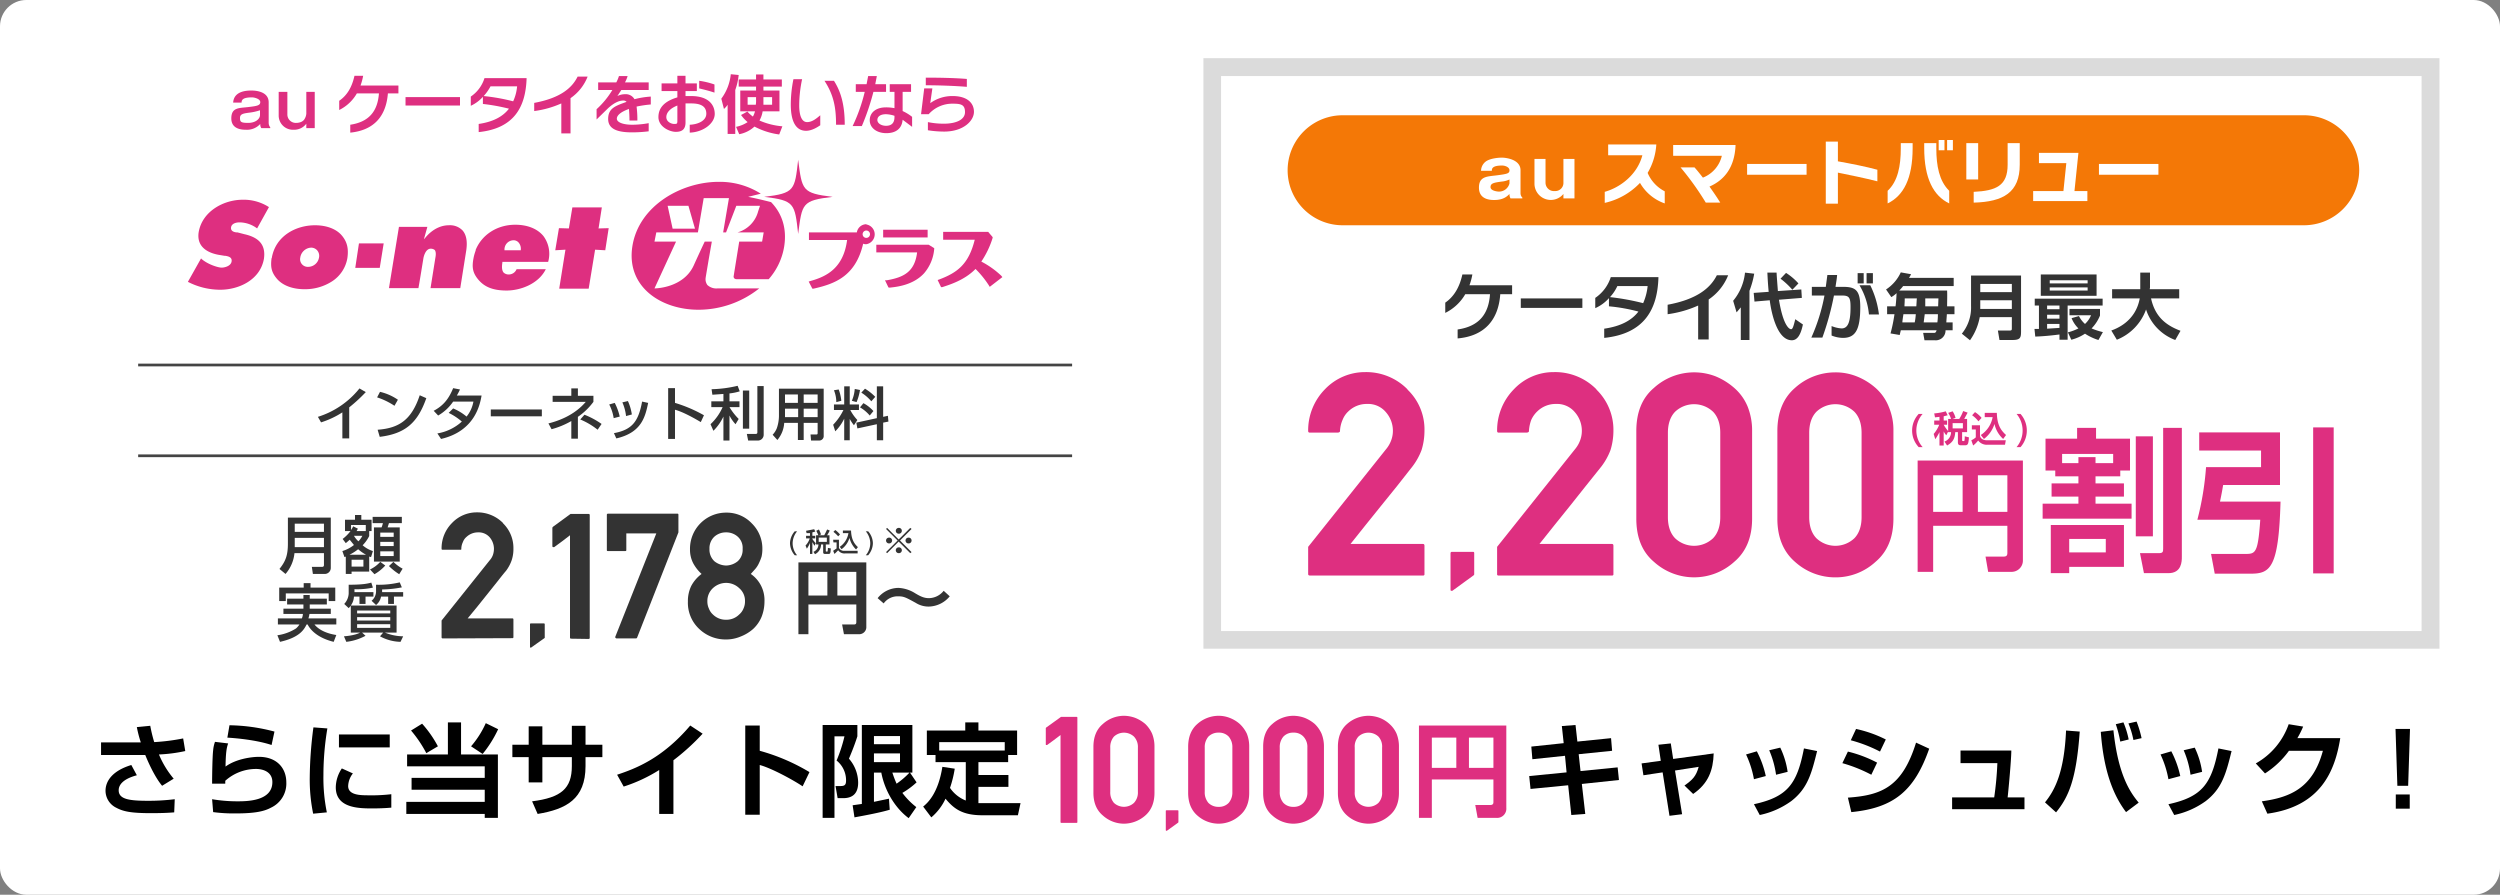 <svg id="レイヤー_1" data-name="レイヤー 1" xmlns="http://www.w3.org/2000/svg" width="950" height="340" viewBox="0 0 950 340"><rect x="0" y="0" width="950" height="340" fill="#808080" stroke="none"/><defs><style>.cls-1{fill:#fff;}.cls-2{fill:#dbdbdb;}.cls-3{fill:#de2f80;}.cls-4{fill:#333;}.cls-5{fill:none;stroke:#444;stroke-miterlimit:10;stroke-width:1.04px;}.cls-6{fill:#f47806;}</style></defs><rect class="cls-1" width="950" height="340" rx="10"/><path class="cls-2" d="M920.2,28.9V239.8H464V28.9H920.2m6.8-6.8H457.3V246.5H927V22.1Z"/><path class="cls-3" d="M88.6,39c.1-1.3.6-4.6,6.9-4.6,1.6,0,6.6.3,6.6,4.5v7.8a2.7,2.7,0,0,0,.6,1.7v.3H99.3a2.7,2.7,0,0,1-.4-1.6,6.8,6.8,0,0,1-5.5,2.2c-1.3,0-5.5-.1-5.5-4.3s2.9-3.9,6.3-4.3,4.7-.6,4.7-1.9S96.5,37,95.8,37c-3.6,0-4,1-4,2Zm10.2,2.9a19.8,19.8,0,0,1-4,.9c-2.3.3-3.6.5-3.6,2s.3,1.9,3.1,1.9,4.5-1.5,4.5-3Z"/><path class="cls-3" d="M109.2,34.9v8.5a3.2,3.2,0,0,0,3.4,3.3c.7,0,2.5-.2,3.2-1.6a4.5,4.5,0,0,0,.6-1.9V34.9h3.2V48.7h-3.2V47a5.7,5.7,0,0,1-4.8,2.3,5.4,5.4,0,0,1-5.7-5.5V34.9Z"/><path class="cls-3" d="M147.4,35.5c-.7,8.7-5.3,14-14.3,14.9v-3c7.3-1.1,10.4-5.3,10.9-11.9h-8.4a15.7,15.7,0,0,1-6.7,6.3V38.3c2.9-2,4.8-5,5.8-9.5H138a22.4,22.4,0,0,1-1,3.7h14.4v3Z"/><path class="cls-3" d="M154.1,40.1V36.9h20.7v3.2Z"/><path class="cls-3" d="M181.9,50.2V47.1c5.5-.8,9.2-2.8,11.5-5.8a74,74,0,0,0-9.9-1.8V36.8a14.1,14.1,0,0,1-4.6,3.4V36.7a13.2,13.2,0,0,0,5.2-7h16V30C199.7,40.5,195.5,48.8,181.9,50.2Zm4.5-17.4a17.8,17.8,0,0,1-2.6,3.7,73.2,73.2,0,0,1,11.2,2,17.1,17.1,0,0,0,1.5-5.7Z"/><path class="cls-3" d="M216.8,37.3V50.7h-3.5V39.3A36.8,36.8,0,0,1,203,42.2V39.1c9.7-1.8,14.3-5.5,16.5-10h3.8A17.8,17.8,0,0,1,216.8,37.3Z"/><path class="cls-3" d="M241.9,40.5a38.9,38.9,0,0,1,.3,5.3h-3c0-1.8-.1-3.2-.2-4.4-2.8,1-4.6,2.3-4.6,3.7s2.4,2.3,5.9,2.3a35,35,0,0,0,6.2-.6v3.1a52.3,52.3,0,0,1-6.2.4c-5,0-9.2-.9-9.2-5.1s3-5,7-6.5a1.7,1.7,0,0,0-1.2-.5c-1.8,0-3.7,1-5.8,2.9l-4.4,4.3V41.5a32.5,32.5,0,0,0,6-7.3h-5.4V31.3h6.9a13.3,13.3,0,0,0,1-2.4h3.3a13.3,13.3,0,0,1-1,2.4h9v2.9H236.1l-1.5,2.3a6.4,6.4,0,0,1,2.9-.7,3.8,3.8,0,0,1,3.6,1.9,32.1,32.1,0,0,1,6.2-1v3A43.7,43.7,0,0,0,241.9,40.5Z"/><path class="cls-3" d="M262.1,50.4v-3c2.9-.1,6.3-1.4,6.3-4.2s-2.1-3.9-5.7-3.9h-2.2v7.2c0,2.7-1.4,3.6-3.7,3.6s-6.6-1.9-6.6-5.6,2.5-6.1,7.2-7.5V34.6h-6V31.7h6V28.8h3.1v2.9h4.3v2.9h-4.3v1.9h2.1c6.6,0,9,3.3,9,6.8S267.4,50.2,262.1,50.4Zm-4.7-10.3c-2.6,1-4.2,2.6-4.2,4.4s1.9,2.6,3,2.6,1.2-.1,1.2-1.3Zm8.3-6.5V30.7a30.8,30.8,0,0,1,5.8,1.4v3.1C269.8,34.6,267.4,34,265.7,33.6Z"/><path class="cls-3" d="M276.5,39.8a7.6,7.6,0,0,1-1.4,1.6l-1-3.9a18.6,18.6,0,0,0,3.6-9.3l3,.3a24.5,24.5,0,0,1-1.3,5.7V50.9h-2.9Zm13.6-6.9v1.5h6.1v7.9h-6.4a10.2,10.2,0,0,1-1.2,3.5,27.4,27.4,0,0,0,8.7,2.2l-1.2,3.1a28.2,28.2,0,0,1-9.4-3,11.8,11.8,0,0,1-5.8,2.9l-1.2-2.8a12.5,12.5,0,0,0,4.4-1.8,14,14,0,0,1-2.5-2.7l2.4-1.3a14.4,14.4,0,0,0,2.1,1.9,8,8,0,0,0,.8-2h-5.6V34.4h6V32.9h-6.6V30.2h6.6V28.3h2.8v1.9h7v2.7Zm-2.8,4h-3.2v2.9h3.1a9.8,9.8,0,0,0,.1-2Zm2.8.9v2h3.3V36.9h-3.3Z"/><path class="cls-3" d="M306.3,49.7c-3.3,0-5.8-2.6-5.8-10a48.8,48.8,0,0,1,1-9.6h3.3a48.4,48.4,0,0,0-1.1,9.9c0,4,1,6.4,3,6.4s3.7-1.5,5-2.6v3.8C310.8,48.2,308.6,49.7,306.3,49.7Zm11.4-2.3c0-6.3-.8-11.2-4.4-16.7h3.6c2.5,3.9,4.1,8.8,4.1,16.7Z"/><path class="cls-3" d="M331.9,34.9a90.3,90.3,0,0,1-4.4,13H324a65.1,65.1,0,0,0,4.6-13h-3.4V32h4.1l.6-3.1h3.3l-.6,3.1h4.1v2.9ZM343,45.5c-.3,3.5-2.7,5.1-6.2,5.1s-6.3-1.9-6.3-4.9,2.5-4.9,6.1-4.9a16.9,16.9,0,0,1,3.3.3V34.9h-1.8V32h8.1v2.9H343v7.3a17.6,17.6,0,0,1,3.6,2.2v3.8ZM339.9,44a11.3,11.3,0,0,0-3.2-.6c-2.3,0-3.3,1-3.3,2.2s1.4,2.2,3.3,2.2,3.2-.9,3.2-3.3Z"/><path class="cls-3" d="M358.8,50a40.3,40.3,0,0,1-6.2-.5V46.4a29.6,29.6,0,0,0,6.1.6c4.6,0,8-1.5,8-4.4s-1.6-3.2-4.7-3.2a12,12,0,0,0-9.1,4H350l1.2-9.8h3.1l-.8,5.6a14.2,14.2,0,0,1,8.5-2.7c5.5,0,8.1,2.6,8.1,6S366.1,50,358.8,50Zm-7-17.6V29.5c4.4,0,10.9.1,15.6.5v3C362.8,32.6,355.9,32.4,351.8,32.4Z"/><path class="cls-3" d="M103.3,97.9c1.5-8.4,9.3-12.3,16.4-12.3,4.4,0,8.1,1.4,10.2,3.9s2.6,5.1,2.1,8.6a13.1,13.1,0,0,1-5.8,8.8,18.9,18.9,0,0,1-10.5,3c-4.5,0-8.3-1.4-10.5-4s-2.4-4.7-2-7.8c.1,0,.1-.1.1-.2m10.8,0a2.9,2.9,0,0,0,3,3.5,4.2,4.2,0,0,0,4.1-3.4,3.2,3.2,0,0,0-.7-2.9,3.1,3.1,0,0,0-2.3-1,4.4,4.4,0,0,0-4.1,3.8"/><polygon class="cls-3" points="136.4 92.5 135 101.8 144.3 101.8 145.8 92.5 136.4 92.5"/><path class="cls-3" d="M180.7,95.1c2.3-5.8,8.1-9.7,15.1-9.7,4.6,0,8.4,1.5,10.7,4.3a11.3,11.3,0,0,1,1.8,9.8H190.9v.3c-.2,1.3-.3,2.9.5,3.8a2.8,2.8,0,0,0,2,.7,3.2,3.2,0,0,0,2.9-2h11.1c-2.7,5.5-9.5,8.1-14.9,8.1s-8.5-1.5-10.7-4.1-2.5-4.7-1.9-8a16.8,16.8,0,0,1,.9-3.2m17.1,0v-.2a3.6,3.6,0,0,0-.8-2.7,2.5,2.5,0,0,0-2-.9,3.5,3.5,0,0,0-3.4,3.5v.3Z"/><polygon class="cls-3" points="227.8 86.8 227.4 86.8 227.5 86.5 228.7 78.8 217.5 78.8 216.2 86.6 216.2 86.8 215.9 86.8 212.4 86.7 211 95.1 214.5 94.9 214.9 94.9 214.8 95.3 212.5 109.7 223.7 109.7 226.1 95.1 226.1 94.9 226.4 94.9 230 95.1 231.3 86.7 227.8 86.8"/><path class="cls-3" d="M92.2,75.9c-7.1,0-15.3,4.3-16.7,12.3-1,6.4,4.8,8.1,7.4,8.6l2.4.4h.3c1.1.2,2.7.5,2.4,2.2s-2.6,2.3-3.8,2.3-5-1.1-7.5-3.2l-.3-.3-5,8.9a26.9,26.9,0,0,0,12.3,3c7,0,15.2-3.7,16.6-11.8.7-5-1.6-8-7.4-9.3l-2.7-.7h-.4c-.9-.1-2.2-.5-2-1.9s1.8-1.9,3.2-1.9a11.3,11.3,0,0,1,6.7,2.3l4.5-8.1a17.7,17.7,0,0,0-10-2.8"/><line class="cls-3" x1="76.4" y1="98.3" x2="71.4" y2="107.2"/><path class="cls-3" d="M161.2,90.9v-.4l1.2-4.3H151.6l-3.8,23.3H159c.3-1.5,1.9-11.4,1.9-11.4s.6-3.6,2.8-3.6a2.5,2.5,0,0,1,1.5.5c.6.8.4,2.2.2,3.2l-1.8,11.3h11.3L177.2,95c.3-2.2.4-5.3-1.4-7.4a6.6,6.6,0,0,0-5.2-2c-5.9,0-9.4,5.3-9.4,5.3"/><path class="cls-3" d="M316.4,74.8c-11.7,1.4-11.6,2.5-13.1,14.1C302,77.3,302,76.2,290.4,74.8c11.6-1.4,11.6-2.5,12.9-14.1,1.5,11.6,1.4,12.7,13.1,14.1"/><path class="cls-3" d="M298,93.6a24.7,24.7,0,0,1-5.9,12.5H280c-1.2,0-1.3-.9-1.2-1.2l.2-1.3,1.9-11.8h8.7l.6-3.5h-9.9a11.3,11.3,0,0,0,7.8-8l.7-2.1h-9l-3.9,10.1h-1.1l2.2-13h-9.6l-2.2,13H249.4l-.7,3.5h8.2l-8.2,17.8s10.9,0,14.9-8.7c2.3-5.1,4.2-9.1,4.2-9.1h2.7c-1.1,6.1-2.3,13.4-2.3,13.4s-.1.6-.1.9a3.8,3.8,0,0,0,.7,2.2,5,5,0,0,0,3.8,1.3h15.9a37.1,37.1,0,0,1-23.1,8.1c-14.2,0-27.5-8.7-25.1-24.1s18.6-24.5,32.8-24.5a29,29,0,0,1,16,4.5l-4.8,1.2c3.5.7,6.3,1.4,8.7,2,4,4.1,6.1,9.8,5,16.8m-33.9-6.7-2.5-8.7h-7.9l1.9,8.7Z"/><rect class="cls-3" x="335.6" y="87.3" width="16.9" height="2.93"/><path class="cls-3" d="M333,93v2.9h15.5c-.9,7.4-5.1,9.5-11.5,10.6h-.7l1.2,2.5.2.3h.4c2.9-.3,8.9-1,13-5.4a16.2,16.2,0,0,0,3.9-9.3v-.3L352.9,93Z"/><path class="cls-3" d="M380.5,104.8a33.4,33.4,0,0,0-7.6-5.4,34.1,34.1,0,0,0,4.3-9v-.3l-1.7-2H358.4v3h12c-2.3,9.3-6.6,12.5-13.5,15.1l-.6.2,1.3,2.7h.5c2.7-.9,8.4-2.6,12.6-6.9a36.8,36.8,0,0,1,5.1,6.3l.3.5,4.8-3.7Z"/><path class="cls-3" d="M329.2,85.2a3.7,3.7,0,0,0-3.6,3.1H307.4v2.9h14.5c-1.4,10.7-7.8,13.9-14,15.6l-.6.2,1.4,2.7h.4c8-1.8,16-4.6,18.9-17.1a2.5,2.5,0,0,0,1.2.2,3.8,3.8,0,0,0,0-7.5Zm0,5.2a1.4,1.4,0,0,1-1.4-1.4,1.4,1.4,0,0,1,2.8,0A1.4,1.4,0,0,1,329.2,90.4Z"/><path class="cls-4" d="M570.1,111.8c-.7,9.8-6,15.9-16.2,16.8v-3.4c8.2-1.2,11.8-5.9,12.3-13.4h-9.4a17.9,17.9,0,0,1-7.6,7.1V115c3.2-2.2,5.4-5.7,6.5-10.7h3.8a24.5,24.5,0,0,1-1.1,4.1h16.2v3.4Z"/><path class="cls-4" d="M577.9,117v-3.6h23.4V117Z"/><path class="cls-4" d="M609.6,128.4v-3.5c6.2-.9,10.4-3.1,13-6.5a66.1,66.1,0,0,0-11.2-2v-3.1a15.2,15.2,0,0,1-5.2,3.8v-3.9a15.1,15.1,0,0,0,5.9-7.9h18.1v.3C629.8,117.4,625,126.8,609.6,128.4Zm5-19.7a16.2,16.2,0,0,1-2.8,4.2,92.8,92.8,0,0,1,12.6,2.3,21.4,21.4,0,0,0,1.7-6.5Z"/><path class="cls-4" d="M649.3,113.8V129h-4V116.1a41.7,41.7,0,0,1-11.6,3.3v-3.6c10.9-2,16.2-6.2,18.7-11.2h4.3A20,20,0,0,1,649.3,113.8Z"/><path class="cls-4" d="M661.5,116.8l-1.6,1.9-1.3-4.4a19.9,19.9,0,0,0,4.5-10.7l3.5.4a33.3,33.3,0,0,1-1.8,6.5v18.7h-3.3Zm10.6-5.9c-.3-3-.4-5.4-.5-7.3h3.5c.1,2,.3,4.3.5,7l8.9-.6.2,3.2-8.7.7c1.7,10.3,4.1,11.2,4.6,11.2s.8-.5,1.6-3.8l2.9,2c-.8,3.9-2.1,6-4.2,6-6.2,0-8.1-12.7-8.4-15.2l-5.8.5-.3-3.3Zm6.6-7.2a22.5,22.5,0,0,1,4.7,4l-2.3,2.4a29.7,29.7,0,0,0-4.5-4.2Z"/><path class="cls-4" d="M700.3,128.4a12,12,0,0,1-4.3-.9v-3.6a11.8,11.8,0,0,0,3.8.9c2.5,0,3.4-2.6,3.4-8.1,0-3.6-.5-4.4-3.2-4.4h-3.1a106.8,106.8,0,0,1-4.4,16h-4.2a71,71,0,0,0,5-16h-4.8V109h5.3l.6-4.5h3.7c-.1,1.5-.4,3-.6,4.5h2.7c4.7,0,6.7,1,6.7,7.7C706.9,125.4,705,128.4,700.3,128.4Zm5.6-20.7v-3.9h2.3v3.9Zm4.3,11.8a26.4,26.4,0,0,0-3.6-11.1h4.1a34.5,34.5,0,0,1,3.3,11.1Zm-.9-11.8v-3.9h2.4v3.9Z"/><path class="cls-4" d="M720.3,116.4c.1-.7.3-2.4.4-5a10.3,10.3,0,0,1-2,1.5l-2-2.9a15.5,15.5,0,0,0,5.6-6.5l3.9.7a8.7,8.7,0,0,1-.8,1.4h17v3.1H723.2a14.9,14.9,0,0,1-1.5,1.7h18.2c.1,1.9,0,4,0,6h2.8v3h-2.9c0,.5-.1,1.4-.2,3.1H742v3h-2.7a3.7,3.7,0,0,1-4.1,3.8h-3.9l-.5-2.8h4.1c.5,0,.8-.2,1-1H722.3c-.2,1-.3,1.2-.4,1.8l-3.5-.6a60.5,60.5,0,0,0,1.5-7.3h-2.8v-3Zm7.3,6.1a22.3,22.3,0,0,0,.4-3.1h-4.7c-.2,1.3-.4,2.6-.4,3.1Zm-3.8-9.1c0,1.5-.1,2.1-.1,3h4.5c.1-1.2.1-1.9.2-3Zm12.4,9.1a22.4,22.4,0,0,0,.2-3.1h-5l-.4,3.1Zm-4.6-9.1v3h4.9c0-.5.1-2.4.1-3Z"/><path class="cls-4" d="M764.5,120.5H752.3a22.1,22.1,0,0,1-3.7,8.8l-3.1-2.5a15.7,15.7,0,0,0,3.5-10.5V104.7h19v21.2c0,2.5-.3,3.3-3.4,3.3h-4.8l-.6-3.6h4.5c.8,0,.8-.3.8-.9Zm-12-9.5h12v-3.1h-12Zm0,6.4h12v-3.3h-12Z"/><path class="cls-4" d="M773.1,125h1.7v-8.9h-1.6v-2.6H799v2.6H785.7v13h-3.1v-2c-3.1.4-6.1.7-9.2.8Zm2.4-20.7h21.2v8.1H775.5Zm2.4,11.8v1.4h4.7v-1.4Zm0,3.5v1.5h4.7v-1.5Zm4.7,3.5h-4.7v1.8l4.7-.3Zm-3.7-16.6v1.2h14.4v-1.2Zm0,2.7v1.2h14.4v-1.2ZM790,120.1a9.9,9.9,0,0,0,2.3,3,9.4,9.4,0,0,0,2.3-3.3h-8.2v-2.4H798v2.5a15.1,15.1,0,0,1-3.2,4.9,26.4,26.4,0,0,0,4.3,1.4l-1.7,3a20.5,20.5,0,0,1-5.1-2.4,17,17,0,0,1-5.2,2.3l-1.3-2.8a20.6,20.6,0,0,0,4-1.5,11.3,11.3,0,0,1-2.6-3.9Z"/><path class="cls-4" d="M802.3,125.6c1.9-.7,9.2-3.4,10.8-12.2H802.6v-3.5h10.7v-6.3H817v5.7c0,.1-.1.4-.1.6h11.2v3.5H817.4c1.6,7.2,5.9,10.3,11.2,12.3l-2,3.5a18.4,18.4,0,0,1-11.1-11.6,19.4,19.4,0,0,1-11.1,11.5Z"/><path class="cls-3" d="M497.8,218.7c-.5,0-.7-.2-.7-.6V207.8l29.6-37.1h0a11.3,11.3,0,0,0,2.1-3.8,10.4,10.4,0,0,0,.5-3.4,10.7,10.7,0,0,0-2.6-6.8,8.8,8.8,0,0,0-7.2-3.2,10,10,0,0,0-7.1,2.8,8.7,8.7,0,0,0-2.2,3.2,11.8,11.8,0,0,0-1,4.3.5.5,0,0,1-.2.4l-.5.2H497.8c-.5,0-.7-.2-.7-.7a22.3,22.3,0,0,1,6.4-15.8,21,21,0,0,1,15.3-6.5,22,22,0,0,1,16.1,6.6h-.1a20.9,20.9,0,0,1,6.5,15.6,25,25,0,0,1-1.1,7.4,24.5,24.5,0,0,1-3.5,6.3h0l-5.9,7.5-5.9,7.3-5.8,7.2-5.9,7.4h27.5c.4,0,.6.2.6.7v10.7a.5.5,0,0,1-.6.6Z"/><path class="cls-3" d="M551.9,224.5h-.5c-.1,0-.2-.2-.2-.4V210.2a.5.5,0,0,1,.5-.5h8.1c.3,0,.4.2.4.5v8a.5.5,0,0,1-.2.4Z"/><path class="cls-3" d="M569.5,218.7a.5.5,0,0,1-.6-.6V207.8l29.6-37.1h0a11.3,11.3,0,0,0,2.1-3.8,10.4,10.4,0,0,0,.5-3.4,10.7,10.7,0,0,0-2.6-6.8,8.8,8.8,0,0,0-7.2-3.2,10,10,0,0,0-7.1,2.8,10.4,10.4,0,0,0-2.3,3.2,14.3,14.3,0,0,0-.9,4.3.5.5,0,0,1-.2.4l-.5.2H569.5c-.4,0-.6-.2-.6-.7a22.3,22.3,0,0,1,6.4-15.8,20.7,20.7,0,0,1,15.2-6.5,22,22,0,0,1,16.2,6.6h-.1a21.3,21.3,0,0,1,6.5,15.6,25,25,0,0,1-1.1,7.4,24.5,24.5,0,0,1-3.5,6.3h0l-6,7.5-5.8,7.3-5.8,7.2-5.9,7.4h27.5c.4,0,.6.2.6.7v10.7a.5.5,0,0,1-.6.6Z"/><path class="cls-3" d="M621.8,163.8c0-7.1,2.2-12.6,6.7-16.4a22.7,22.7,0,0,1,23.4-4.4,25.4,25.4,0,0,1,7.1,4.4,19,19,0,0,1,5.1,7.1,24.5,24.5,0,0,1,1.7,9.3v33.3c0,7.1-2.3,12.6-6.8,16.4a22.7,22.7,0,0,1-30.5,0c-4.5-3.8-6.7-9.3-6.7-16.4Zm31.9.7c0-3.4-.9-6.1-2.7-8a10.5,10.5,0,0,0-14.5,0c-1.8,1.9-2.7,4.6-2.7,8v32c0,3.4.9,6.1,2.7,8a10.5,10.5,0,0,0,14.5,0c1.8-1.9,2.7-4.6,2.7-8Z"/><path class="cls-3" d="M675.4,163.8c0-7.1,2.3-12.6,6.7-16.4a22.8,22.8,0,0,1,15.3-5.9,21.6,21.6,0,0,1,8.1,1.5,24.5,24.5,0,0,1,7.2,4.4,18.7,18.7,0,0,1,5,7.1,22.7,22.7,0,0,1,1.8,9.3v33.3c0,7.1-2.3,12.6-6.8,16.4a22.4,22.4,0,0,1-15.3,5.9,22.8,22.8,0,0,1-15.3-5.9c-4.4-3.8-6.7-9.3-6.7-16.4Zm32,.7c0-3.4-.9-6.1-2.7-8a10.5,10.5,0,0,0-14.5,0c-1.8,1.9-2.7,4.6-2.7,8v32c0,3.4.9,6.1,2.7,8a10.5,10.5,0,0,0,14.5,0c1.8-1.9,2.7-4.6,2.7-8Z"/><path class="cls-3" d="M403.3,312.7a.3.3,0,0,1-.3-.3V279.3l-2.5,1.9-2.6,1.9h-.4c-.1-.1-.1-.2-.1-.4v-6h0c0-.1.1-.1.1-.2l5.7-4.1H409c.3,0,.4.1.4.3v39.7c0,.2-.1.3-.4.3Z"/><path class="cls-3" d="M415.5,283.8q0-5.7,3.6-8.7a12,12,0,0,1,8-3.1,12.6,12.6,0,0,1,4.3.8,13.8,13.8,0,0,1,3.8,2.3,11.8,11.8,0,0,1,2.6,3.7,13.1,13.1,0,0,1,.9,5v17.5c0,3.7-1.2,6.6-3.5,8.6a12.4,12.4,0,0,1-8.1,3.1,12,12,0,0,1-8-3.1c-2.4-2-3.6-4.9-3.6-8.6Zm16.9.3a5.7,5.7,0,0,0-1.5-4.2,5.6,5.6,0,0,0-7.6,0,6.1,6.1,0,0,0-1.4,4.2v16.8a6.1,6.1,0,0,0,1.4,4.2,5.6,5.6,0,0,0,7.6,0,5.7,5.7,0,0,0,1.5-4.2Z"/><path class="cls-3" d="M443.4,315.7h-.2c-.1-.1-.2-.1-.2-.2v-7.4c0-.1.1-.2.3-.2h4.2c.2,0,.3.1.3.2v4.3c0,.1-.1.1-.1.2Z"/><path class="cls-3" d="M451.5,283.8c0-3.8,1.2-6.7,3.5-8.7a12.2,12.2,0,0,1,8.1-3.1,11.6,11.6,0,0,1,4.2.8,12.5,12.5,0,0,1,3.8,2.3,12.2,12.2,0,0,1,2.7,3.7,13.1,13.1,0,0,1,.9,5v17.5c0,3.7-1.2,6.6-3.6,8.6a12,12,0,0,1-8,3.1,12.2,12.2,0,0,1-8.1-3.1c-2.3-2-3.5-4.9-3.5-8.6Zm16.8.3a6.1,6.1,0,0,0-1.4-4.2,5,5,0,0,0-3.8-1.5,5.3,5.3,0,0,0-3.9,1.5,6.1,6.1,0,0,0-1.4,4.2v16.8a6.1,6.1,0,0,0,1.4,4.2,5.3,5.3,0,0,0,3.9,1.5,5,5,0,0,0,3.8-1.5,6.1,6.1,0,0,0,1.4-4.2Z"/><path class="cls-3" d="M480,283.8c0-3.8,1.1-6.7,3.5-8.7a12,12,0,0,1,8-3.1,12.6,12.6,0,0,1,4.3.8,13.8,13.8,0,0,1,3.8,2.3,11.8,11.8,0,0,1,2.6,3.7,13.1,13.1,0,0,1,.9,5v17.5c0,3.7-1.2,6.6-3.5,8.6a12.4,12.4,0,0,1-8.1,3.1,12,12,0,0,1-8-3.1c-2.4-2-3.5-4.9-3.5-8.6Zm16.8.3a5.7,5.7,0,0,0-1.5-4.2,4.9,4.9,0,0,0-3.8-1.5,5,5,0,0,0-3.8,1.5,6.1,6.1,0,0,0-1.4,4.2v16.8a6.1,6.1,0,0,0,1.4,4.2,5,5,0,0,0,3.8,1.5,4.9,4.9,0,0,0,3.8-1.5,5.7,5.7,0,0,0,1.5-4.2Z"/><path class="cls-3" d="M508.4,283.8c0-3.8,1.2-6.7,3.5-8.7A12.4,12.4,0,0,1,520,272a12.6,12.6,0,0,1,4.3.8,12,12,0,0,1,3.7,2.3,10.7,10.7,0,0,1,2.7,3.7,13.1,13.1,0,0,1,.9,5v17.5c0,3.7-1.2,6.6-3.6,8.6a12,12,0,0,1-8,3.1,12.4,12.4,0,0,1-8.1-3.1c-2.3-2-3.5-4.9-3.5-8.6Zm16.8.3a5.6,5.6,0,0,0-1.4-4.2,5.6,5.6,0,0,0-7.6,0,5.6,5.6,0,0,0-1.4,4.2v16.8a5.6,5.6,0,0,0,1.4,4.2,5.6,5.6,0,0,0,7.6,0,5.6,5.6,0,0,0,1.4-4.2Z"/><path class="cls-3" d="M762.8,199.8H734.6v17.5h-5.9V175h40v37.8a4.3,4.3,0,0,1-4.5,4.5h-8.7l-1-5.8h6.9c1.2,0,1.4-.6,1.4-1.4Zm-28.2-5.3h11.2V180.6H734.6Zm17,0h11.2V180.6H751.6Z"/><path class="cls-3" d="M781,178.8h-3.7V166.7h12v-4.1h7.2v4.1h12.9v12.1h-3.7V181h-9.4v2.7h10.8v5H796.3v2.7H810v5.7H776.2v-5.7h13.6v-2.7H779.6v-5h10.2V181H781Zm-1.7,20.7h27.8v15.9H786.3v2.4h-7ZM789.8,176v-2.3h6.5V176H803v-3.5H783.6V176Zm-3.5,28.8v5.1h13.9v-5.1Zm25.3-39h6.5v38h-6.5Zm10.4-3.2h7.1v49c0,1.6,0,6.2-5.1,6.2h-9.3l-1.5-7.6h7.1c1.6,0,1.7-.5,1.7-1.7Z"/><path class="cls-3" d="M835.7,164.3h30.7v20H844.8c-.3,1.7-.5,3-1.2,6.3h23c-.7,25.6-4,27.4-11.5,27.4H841.6l-1.4-7.5h12.7c4.2,0,5.1,0,6-13H835a110.7,110.7,0,0,0,3.3-20h20.9v-6.3H835.7Zm43.3-1.9h7.8v55.5H879Z"/><path class="cls-4" d="M132.7,166.6h-2.6v-9.9a33.4,33.4,0,0,1-8.1,3.8l-1.2-2.1a32.7,32.7,0,0,0,15.8-10.8L139,149a60,60,0,0,1-6.3,5.8Z"/><path class="cls-4" d="M149.9,154.2a27,27,0,0,0-6.6-3.2l1.1-2.1a19.9,19.9,0,0,1,6.8,3Zm-6.4,9.1c8.2-.6,12.9-3.8,16-13.1l2.5,1.1c-3.3,9.4-8,13.5-17.7,14.7Z"/><path class="cls-4" d="M172.2,155.2a20.2,20.2,0,0,1,5.1,3.1,12.5,12.5,0,0,0,2.6-5.7h-7.7a17.4,17.4,0,0,1-5.7,5.3l-1.7-1.8c3.8-2,5.8-4.7,7.4-8.6l2.6.5c-.3.6-.5,1.1-1.2,2.3H183c-.6,3.4-2.5,13.5-15.4,16.5l-1.4-2.1a18.3,18.3,0,0,0,9.3-4.5,22.5,22.5,0,0,0-5-3.3Z"/><path class="cls-4" d="M205.9,155.6v2.6H186.5v-2.6Z"/><path class="cls-4" d="M219.6,166.7h-2.5V160a31.4,31.4,0,0,1-7.5,3.1l-1.2-2.2c3.2-.8,9.6-2.8,14.2-8.2H210v-2.3h7.1v-2.8h2.5v2.8h5.9v2.3a24.5,24.5,0,0,1-5.9,5.7Zm7.5-3.4a27.3,27.3,0,0,0-6.6-3.9l1.6-1.8a30.6,30.6,0,0,1,6.5,3.5Z"/><path class="cls-4" d="M233.2,158.9a16.7,16.7,0,0,0-1.7-5.2l2.1-.6a22.2,22.2,0,0,1,1.9,5.2Zm.1,5.7c6.9-1.3,9.3-4.4,10.7-12l2.3.5c-1.1,5.3-2.5,11.3-12.1,13.5Zm4.6-6.5a17.8,17.8,0,0,0-1.4-5.2l2.1-.5a18.6,18.6,0,0,1,1.5,5.1Z"/><path class="cls-4" d="M256.5,147.5v5.6a53.2,53.2,0,0,1,11,4.7l-1.2,2.6c-2.5-1.5-6.8-3.9-9.8-4.7v11.1h-2.6V147.5Z"/><path class="cls-4" d="M274.9,149.7l-4.2.3-.3-2.1a46.6,46.6,0,0,0,9.9-1.3l.8,2.1a19.6,19.6,0,0,1-3.9.8v3H281v2.2h-3.8a23.1,23.1,0,0,0,3.5,4.5l-1.2,2a14.4,14.4,0,0,1-2.3-3.3v9.5h-2.3v-9.1a19.3,19.3,0,0,1-3.8,5.4l-1.1-2.5a20,20,0,0,0,4.6-6.5h-4.3v-2.2h4.6Zm9.8-1.3v14.5h-2.4V148.4Zm5.5-1.7v18.5a2.2,2.2,0,0,1-2.4,2.2h-3.5l-.5-2.5h3.3c.5,0,.7-.2.7-.6V146.7Z"/><path class="cls-4" d="M310.7,160.7h-5.3v6.5h-2.2v-6.5H298a11.1,11.1,0,0,1-2.6,6.5l-1.8-2a7.7,7.7,0,0,0,1.6-2.5,14.8,14.8,0,0,0,.8-4.5V147.7h17v17.8a1.7,1.7,0,0,1-1.8,1.9h-3l-.2-2.3h2.2c.2,0,.5,0,.5-.5Zm-12.4-5.4v3.2h5v-3.2Zm0-5.4v3.2h4.9v-3.2Zm7.1,0v3.2h5.3v-3.2Zm0,5.4v3.2h5.3v-3.2Z"/><path class="cls-4" d="M320.8,159.1a17.5,17.5,0,0,1-3.4,4.8l-.8-2.5a21.5,21.5,0,0,0,3.9-5.6h-3.6v-2.1h3.9v-6.9h2.1v6.9h3.5v2.1h-3.3a16.9,16.9,0,0,0,2.7,3.8l-1.3,2a19.9,19.9,0,0,1-1.6-2.4v8.1h-2.1ZM318.7,148a16.7,16.7,0,0,1,1,4.3l-1.9.5a12.2,12.2,0,0,0-.9-4.5Zm8.1.2a20.4,20.4,0,0,1-1.3,4.6l-1.8-.5a13.7,13.7,0,0,0,1.1-4.5Zm6.4,10.7V146.8h2.4v11.6l1.8-.4.2,2.2-2,.4v6.7h-2.4v-6.1l-7.4,1.6-.4-2.2Zm-5.1-5.7a14.8,14.8,0,0,1,3.8,3l-1.4,1.7a13.9,13.9,0,0,0-3.7-3.1Zm.6-5.5a19.6,19.6,0,0,1,3.9,3.1l-1.5,1.7a16.1,16.1,0,0,0-3.8-3.3Z"/><line class="cls-5" x1="52.5" y1="138.7" x2="407.4" y2="138.7"/><line class="cls-5" x1="52.5" y1="173.2" x2="407.4" y2="173.2"/><path class="cls-4" d="M168.2,242.6a.4.4,0,0,1-.4-.4v-6.4l18.3-22.9h0a6,6,0,0,0,1.3-2.3,7.6,7.6,0,0,0,.3-2.1,6.8,6.8,0,0,0-1.6-4.3,5.5,5.5,0,0,0-4.4-1.9,6.4,6.4,0,0,0-4.4,1.7,4.6,4.6,0,0,0-1.4,2,6,6,0,0,0-.6,2.7.2.2,0,0,1-.2.2h-6.9c-.3,0-.4-.1-.4-.4a13.6,13.6,0,0,1,4-9.8,12.9,12.9,0,0,1,9.4-4,13.7,13.7,0,0,1,10,4.1h-.1a13.1,13.1,0,0,1,4,9.7,13.3,13.3,0,0,1-.7,4.5,14.7,14.7,0,0,1-2.1,3.9h0c-1.3,1.5-2.5,3.1-3.7,4.6l-3.6,4.5-3.6,4.5-3.7,4.5h17.1c.2,0,.3.2.3.4v6.7c0,.2-.1.4-.3.4Z"/><path class="cls-4" d="M201.8,246.1h-.3a.4.4,0,0,1-.1-.3v-8.6a.3.3,0,0,1,.3-.3h5a.3.3,0,0,1,.3.3v5.2Z"/><path class="cls-4" d="M217,242.7a.4.4,0,0,1-.4-.4V203.4l-3,2.3-3,2.2h-.5a.5.5,0,0,1-.2-.4v-7.1h.1c0-.1.1-.1.1-.2l6.7-4.9h6.9a.4.4,0,0,1,.4.4v46.7a.4.4,0,0,1-.4.4Z"/><path class="cls-4" d="M231,209.4c-.3,0-.4-.1-.4-.4V195.6a.4.4,0,0,1,.4-.4h26.5c.2,0,.3.2.3.4v6.7l-15.7,40a.5.5,0,0,1-.4.3h-7.5l-.3-.2c-.1-.1-.1-.2-.1-.4l15.6-39.3H238V209c0,.3-.1.4-.4.4Z"/><path class="cls-4" d="M261.4,228.6a13.2,13.2,0,0,1,1.3-6,13.8,13.8,0,0,1,3.9-4.5,15.7,15.7,0,0,1-3.2-4.1,11.2,11.2,0,0,1-1.2-5.3,13.7,13.7,0,0,1,13.7-13.9,13.1,13.1,0,0,1,9.8,4.1,13.4,13.4,0,0,1,4,9.8,12.7,12.7,0,0,1-.3,2.8,18.6,18.6,0,0,1-1,2.5,9,9,0,0,1-1.4,2.2l-1.7,1.9a12.1,12.1,0,0,1,5.2,10.5,15.8,15.8,0,0,1-1.1,5.8,13.2,13.2,0,0,1-3.2,4.6,15.8,15.8,0,0,1-4.8,2.9,14.2,14.2,0,0,1-5.5,1.1,14.5,14.5,0,0,1-10.2-4A13.6,13.6,0,0,1,261.4,228.6Zm7.4-.1a6.4,6.4,0,0,0,.6,2.8,5.7,5.7,0,0,0,1.5,2.2,6.9,6.9,0,0,0,5,2,6.8,6.8,0,0,0,5-2,5.7,5.7,0,0,0,1.6-2.2,6.4,6.4,0,0,0,.6-2.8,6.3,6.3,0,0,0-2.2-5,7.2,7.2,0,0,0-5-2,7.4,7.4,0,0,0-5,2A6.6,6.6,0,0,0,268.8,228.5Zm.8-19.9a6,6,0,0,0,1.9,4.7,7.4,7.4,0,0,0,4.4,1.6,7.2,7.2,0,0,0,4.4-1.6,5.8,5.8,0,0,0,1.9-4.7,5.7,5.7,0,0,0-1.9-4.7,6.5,6.5,0,0,0-4.4-1.6,6.6,6.6,0,0,0-4.4,1.6A6,6,0,0,0,269.6,208.6Z"/><path class="cls-4" d="M325.4,229.7H307.2V241h-3.8V213.7h25.8v24.4a2.7,2.7,0,0,1-2.8,2.9h-5.7l-.7-3.7h4.5c.8,0,.9-.4.9-.9Zm-18.2-3.4h7.2v-9h-7.2Zm11,0h7.2v-9h-7.2Z"/><path class="cls-4" d="M360.9,226.6a10.6,10.6,0,0,1-8,3.9,9.1,9.1,0,0,1-4.9-1.4c-4-2.2-4.6-2.5-6.8-2.5a6.5,6.5,0,0,0-5.4,2.7l-2.3-2a10.2,10.2,0,0,1,7.9-3.9,13,13,0,0,1,6.3,2c2,1.2,3.4,1.9,5.3,1.9a7.3,7.3,0,0,0,5.6-2.8Z"/><path class="cls-4" d="M123.1,210.2H111.9a14.2,14.2,0,0,1-3.4,7.9l-2.3-1.9c2.4-3,3.2-5.3,3.2-9.7v-9.8h16.3v19a2.3,2.3,0,0,1-2.2,2.4h-4.6l-.4-2.7h4c.2,0,.6-.1.6-.7ZM112,202.1h11.1V199H112Zm0,5.8h11.1v-3.5H112Z"/><path class="cls-4" d="M130.1,209.4a13.2,13.2,0,0,0,4.4-2.3l-1.6-2-1.5,1.3-1.2-1.6a15.6,15.6,0,0,0,3-3h-2.1v-4.3h3.8v-1.8h2.4v1.8h3.9v4.3h-.9v1.9a13.7,13.7,0,0,1-2.5,3.5,10.6,10.6,0,0,0,3.9,2.2l-.7,2.3-.7-.2v5.7h-6.7v.9h-2.2v-6.6l-.5.2Zm9,1.4a15.2,15.2,0,0,1-3-2.1,17.5,17.5,0,0,1-3.3,2.1Zm-.1-9v-2.3h-5.6v1.9a7,7,0,0,0,.8-1.4l1.8.9-.5.9Zm-5.4,10.9v2.6h4.5v-2.6Zm.9-9.1a8.6,8.6,0,0,0,1.7,2.1,8.3,8.3,0,0,0,1.5-2.1Zm11.9,11.3a16.5,16.5,0,0,1-4.1,3.3l-1.7-1.8a12.3,12.3,0,0,0,3.9-2.9Zm6.3-18.5v2.4h-4.9l-.5,1.6h4.6v13h-9.8v-13H145a9.8,9.8,0,0,0,.5-1.6h-3.9v-2.4Zm-8.2,6V204h5.1v-1.6Zm0,3.5v1.6h5.1v-1.6Zm0,3.6v1.8h5.1v-1.8Zm7.2,8.7a21.6,21.6,0,0,1-3.9-3.1l1.7-1.6a14.6,14.6,0,0,0,3.5,2.6Z"/><path class="cls-4" d="M117.7,229.7v1.6h8v2h-8.1a13.6,13.6,0,0,1-.4,1.7h10.6v2.3h-8.3c2,2.5,5.6,3.6,8.3,4l-1,2.6c-5.7-1.4-8.7-4.2-9.9-6.6h-.4c-.9,1.8-2.5,4.9-10.1,6.6l-1-2.5a17.7,17.7,0,0,0,7.1-2.6,8.1,8.1,0,0,0,1.3-1.5h-8.2V235h9.1a4.7,4.7,0,0,0,.4-1.7h-7.4v-2h7.6v-1.6h-6.2v-2.2h6.2v-1.4h2.4v1.4h6.5v2.2Zm-2.3-8.1H118v1.7h9.4v5.1h-2.5v-2.9H108.6v2.9h-2.5v-5.1h9.3Z"/><path class="cls-4" d="M133.3,230.2l-.8.9-1.7-1.6a6.2,6.2,0,0,0,1.7-4v-3.3c5.2,0,7.1-.4,8.6-.8l.6,1.9a29.3,29.3,0,0,1-7,.6V225h7.2v1.7h-3v2.8h-2.3v-2.8h-2.1a6.2,6.2,0,0,1-1.2,3.4h17.4v10.3h-4.4a18.7,18.7,0,0,0,6.9,1.4l-1,2.1a17,17,0,0,1-7.8-2.1l1.2-1.4h-8l1.3,1.2a20.2,20.2,0,0,1-7.3,2.3l-.9-2.1c3.8-.3,5.6-1.1,6.1-1.4h-3.5Zm2.4,1.8v1.1h12.6V232Zm0,2.5v1.3h12.6v-1.3Zm0,2.7v1.4h12.6v-1.4Zm17-14a42.4,42.4,0,0,1-7.5.8v1h8v1.7h-3.5v2.8h-2.2v-2.8h-2.7a5.3,5.3,0,0,1-1.9,3.2l-1.7-1.6a4.7,4.7,0,0,0,1.7-3.4v-2.7a34.7,34.7,0,0,0,9-.9Z"/><path class="cls-6" d="M896.5,64.7a21,21,0,0,1-20.9,20.9H510.2a20.9,20.9,0,1,1,0-41.8H875.6A21,21,0,0,1,896.5,64.7Z"/><path class="cls-1" d="M574,75.4a3.3,3.3,0,0,1-.4-1.7c-.7.7-2.1,2.3-5.8,2.3-1.8,0-5.8-.3-5.8-4.7s3.2-4.2,7-4.7,4.6-.7,4.6-1.9-1.7-1.8-2.8-1.8c-3.9,0-3.9,1.3-3.9,2h-4.1a4.5,4.5,0,0,1,1.9-3.6c1.6-1.1,4.6-1.4,6-1.4s7.1.6,7.1,4.8v8.7a2.3,2.3,0,0,0,.7,1.7v.3Zm-.4-7.2a8.7,8.7,0,0,1-3,.8c-2.8.4-4.2.6-4.2,2.1s2.9,1.7,3,1.7a4.1,4.1,0,0,0,4.2-3.1Z"/><path class="cls-1" d="M594.1,75.4V73.7a6.2,6.2,0,0,1-11-3.8V60.4h4.2v8.9a3.2,3.2,0,0,0,3.5,3.3,3.1,3.1,0,0,0,3.3-3.3V60.4h4.2v15Z"/><path class="cls-1" d="M623.2,69.5a26.5,26.5,0,0,1-13.4,7.6V72.9c6-1.7,12.4-6.6,14.3-13.9h-13V54.9h18.3a24.1,24.1,0,0,1-3.3,10.8,14,14,0,0,0,6.5,7v4.6A17.4,17.4,0,0,1,623.2,69.5Z"/><path class="cls-1" d="M649.6,70.9c1.5,2.1,3,4.3,4.1,6.1h-5.5a108.3,108.3,0,0,0-9.6-13.4h5.3c1,1.1,2.1,2.5,3.2,3.9a11.8,11.8,0,0,0,7.2-8.3H635.8V55.1h23.7v.3C659.1,63.8,655.1,68.5,649.6,70.9Z"/><path class="cls-1" d="M663.9,66.4V62.3h22.6v4.1Z"/><path class="cls-1" d="M698.4,65.6V77.4h-4.6V53.8h4.6v7.5c5,.9,10.6,2,15,3.2v4.4C708.7,67.7,702.9,66.5,698.4,65.6Z"/><path class="cls-1" d="M717.3,77.3V72.5c3.9-3.6,5-9.5,5-16.1v-2h4.5v1.9C726.8,67.9,723.3,74.4,717.3,77.3Zm13.9-21V54.4h4.6v2c0,6.6,1.1,12.4,4.9,16.1v4.8C734.7,74.4,731.2,67.8,731.2,56.3Zm5.5.8V53.2h2.2v3.9Zm3.2,0V53.2h2.2v3.9Z"/><path class="cls-1" d="M747.2,68.2V54.4h4.5V68.2ZM750,77V72.9c8.5-.4,12.9-2.3,12.9-10.3V54.4h4.6v8.2C767.5,73.1,761.3,76.7,750,77Z"/><path class="cls-1" d="M772.6,76.4V72.6h11.5L785.2,62H774.8V58.1h15l-1.5,14.5h4.9v3.8Z"/><path class="cls-1" d="M797.6,66.4V62.3h22.6v4.1Z"/><path d="M57.1,275.8a54.5,54.5,0,0,0,1.5,6.2,77.6,77.6,0,0,0,11-1.4l.8,4.8a58.2,58.2,0,0,1-10,1.3,35.4,35.4,0,0,0,5.6,9.2l-4.4,2.7c-3-3.6-5.6-9.7-6.4-11.7H38.4v-4.8H53.5a45.5,45.5,0,0,1-1.5-5.8ZM52,294.6c-5.6,1.5-6.9,3.9-6.9,5.7,0,3.5,4.2,4,11.3,4a80.2,80.2,0,0,0,10-.6l-.2,5c-2.4.2-5.1.3-8.9.3-7.8,0-10.6-.7-13.2-2.1a7.2,7.2,0,0,1-4-6.4c0-3.7,2.6-7.6,9.8-9.8Z"/><path d="M86.7,282.5c-.6,1.7-.9,3.4-1,8.8,4.1-3,10.1-3.7,12.7-3.7,6.8,0,10.4,4.3,10.4,9.7a10.1,10.1,0,0,1-5.8,9.6c-2.4,1.3-5.7,2.2-13.4,2.2a59.4,59.4,0,0,1-8.6-.5l-.4-4.9a58.1,58.1,0,0,0,9.5.8c3.6,0,13.4,0,13.4-7.3,0-4-3.7-5-6.2-5a17.5,17.5,0,0,0-11.7,4.5v1.1h-5c0-2.6.1-10.3.4-12.7a12.3,12.3,0,0,1,.7-3.2Zm16.5.6c-5.7-1.9-13.4-2.6-16.8-2.8l.8-4.7a69.7,69.7,0,0,1,17.1,2.4Z"/><path d="M124.4,276.8a108.1,108.1,0,0,0-1.5,17.9,65.1,65.1,0,0,0,1.3,14l-5.2.5a64.4,64.4,0,0,1-1.3-13.6,153,153,0,0,1,1.4-19.2Zm9.7,17.1a8.2,8.2,0,0,0-1.8,4.8c0,2.4,2.2,3.5,6.7,3.5a66.6,66.6,0,0,0,9.7-.4v5.1c-2,.2-4.9.3-7,.3-5.1,0-14.1,0-14.1-8a13.1,13.1,0,0,1,2.3-7.2Zm14-14.8V284H128.8v-4.9Z"/><path d="M170.2,274.5h5v12.2h14v24.1h-5v-1.5H154.4v-4.6h29.8v-4.6H156.4v-4.5h27.8v-4.4H154.7v-4.5h15.5Zm-9.8.5a42.5,42.5,0,0,1,6,8.6l-4.4,2.6a46.1,46.1,0,0,0-5.8-8.6Zm28.9,2.1a44.5,44.5,0,0,1-5.9,9.4l-4.4-2.9a35.6,35.6,0,0,0,5.6-8.8Z"/><path d="M217.3,275.8h5.2V283h6.4v4.7h-6.4v3.4c0,12.6-7.4,16.4-18.2,18.2l-2.1-4.8c11.1-1.4,15.1-4.9,15.1-13.4v-3.4H206.1v9.6h-5.2v-9.6h-6.2V283h6.2v-7h5.2v7h11.2Z"/><path d="M255.9,309.3h-5.4V292.6a58.8,58.8,0,0,1-13.5,6.3l-2.5-4.5c6.9-2.3,17.1-6.1,27.8-18.7l4.7,3.1a84.4,84.4,0,0,1-11.1,10.1Z"/><path d="M288.7,275.7v9.6a75.4,75.4,0,0,1,18.9,8.1l-2.6,5.4c-3.4-2.3-11.8-6.9-16.3-8.1v18.9h-5.5V275.7Z"/><path d="M312.6,275.5h13.2v4.3c-1.3,4.1-2.8,7.5-3.2,8.5a14,14,0,0,1,3.5,9.1c0,3.6-1.6,5.9-5.7,5.9h-2.1l-.8-4.6h1.7c1.5,0,2.3-.2,2.3-2a9.6,9.6,0,0,0-3.6-7.7,56.3,56.3,0,0,0,3-9.2h-3.8v31h-4.5ZM324,306l3.5-.5v-30h19.2v18.1h-.9l2.5,3.7a30.4,30.4,0,0,1-5.4,4,28.3,28.3,0,0,0,5.3,5.4l-2.9,4.2c-5.4-4-9.2-10.8-10.4-17.3h-2.8v11.1l5.7-1.2.3,4.2c-4.3,1.3-11.9,2.6-13.4,2.9Zm8.1-26.3v3.1H342v-3.1Zm0,6.6v3.3H342v-3.3Zm7,7.3a41.5,41.5,0,0,0,1.6,4.2,29.6,29.6,0,0,0,4.9-4.2Z"/><path d="M362.8,292.1a42.3,42.3,0,0,1-1.8,7.3,13,13,0,0,0,6,4.8V289.6H355.5v-2.7h-3.3v-9.3h14.6v-3.1h5v3.1h14.7v9.3h-3.4v2.7H371.8v4.9h11.4V299H371.8v6.2h16l-1,4.6H373.3c-7.5,0-10.8-2.4-14-6.3a20.7,20.7,0,0,1-5.4,7.1l-3.1-4.1c1.6-1.3,5.7-4.9,7.3-15.1Zm19-6.9V282H356.9v3.2Z"/><path class="cls-3" d="M567.5,296.2H544.1v14.6h-4.9V275.7h33.2V307a3.5,3.5,0,0,1-3.7,3.8h-7.2l-.9-4.9h5.7c1,0,1.2-.5,1.2-1.1Zm-23.4-4.4h9.3V280.3h-9.3Zm14.1,0h9.3V280.3h-9.3Z"/><path d="M593.5,275.9l5.2-.4.7,6.3,12.8-1.3.4,4.8-12.7,1.3.7,6.4,14.1-1.4.5,4.8-14.1,1.5,1.3,11.4-5.3.4-1.2-11.3-14.3,1.4-.5-4.9,14.2-1.4-.6-6.3-12.4,1.3-.4-4.8,12.3-1.3Z"/><path d="M630.2,283l4.7-.5.9,5.9,15.4-2.1c-.2,6.4-2,11.4-7.8,15.4l-3.3-3.2c3.1-2.2,4.4-3.5,5.4-7.1l-9,1.4,2.7,16.6-4.8.6-2.6-16.5-7.3,1.1-.7-4.5,7.3-1Z"/><path d="M666.5,296.1a37.5,37.5,0,0,0-3-9.4l4.1-1.2a37.7,37.7,0,0,1,3.4,9.4Zm0,9.5c12.9-2.8,16.4-7.8,19-21.2l5,1c-2.1,8.5-3.6,14.2-9.8,19a31.4,31.4,0,0,1-12,5.3Zm8.4-11.2a35.8,35.8,0,0,0-2.6-9.3l4.2-1a31.7,31.7,0,0,1,2.8,9.2Z"/><path d="M711.1,294.4a56,56,0,0,0-11-4.4l2.1-4.4a48.1,48.1,0,0,1,11.1,4.2Zm-8.9,8.7c13-.9,20.7-4.2,25.9-20.9l5,2.3c-5.6,16-13.4,22.5-29.6,24.1Zm12.2-17.5a54.5,54.5,0,0,0-11.1-4.3l2-4.3a47,47,0,0,1,11.3,4Z"/><path d="M764.3,285.2c0,3.6-1.2,16.3-1.4,17.8h6.4v4.5H741.8V303h16a125.7,125.7,0,0,0,1.2-13H745v-4.8Z"/><path d="M777.1,304.9c3.8-4.7,7.3-11.5,8-27.3l5.2.4c-1.3,18.2-4.2,24.8-9,30.7Zm26-27.4c1.8,17,6.3,23.5,9.6,27.5l-4.8,3.6c-4.7-6.2-8.5-15.3-9.6-30.5Zm2.6,4.3a42.8,42.8,0,0,0-1.7-6.6l2.9-.7a33.3,33.3,0,0,1,2,6.5Zm5-.6a32.2,32.2,0,0,0-1.9-6.3l3.1-.7a40.1,40.1,0,0,1,1.9,6.3Z"/><path d="M824,296.1a37.5,37.5,0,0,0-3-9.4l4.1-1.2a37.7,37.7,0,0,1,3.4,9.4Zm0,9.5c12.9-2.8,16.4-7.8,19-21.2l5,1c-2.1,8.5-3.6,14.2-9.8,19a31.4,31.4,0,0,1-12,5.3Zm8.4-11.2a35.8,35.8,0,0,0-2.6-9.3l4.2-1a31.7,31.7,0,0,1,2.8,9.2Z"/><path d="M889.3,280.5c-2,12.4-7.3,25.9-27.7,28.7l-2.1-4.7c10.9-1.5,19.4-5.1,23.2-19.2H869.8a33.4,33.4,0,0,1-9.1,8.6l-3.5-3.8a27.4,27.4,0,0,0,12.5-14.9l5.5.9a35.7,35.7,0,0,1-2.2,4.4Z"/><path d="M915.8,277l-.7,21.6H911l-.7-21.6Zm-.1,24.9v5.4h-5.3v-5.4Z"/><path class="cls-4" d="M337.1,210.2l-.4-.4,4.4-4.4-4.4-4.4.4-.4,4.4,4.4,4.4-4.4.5.4-4.4,4.4,4.4,4.4-.5.4-4.4-4.4Zm1.9-4.8a1.1,1.1,0,0,1-1.2,1.1,1.1,1.1,0,0,1,0-2.2A1.1,1.1,0,0,1,339,205.4Zm3.7-3.7a1.1,1.1,0,0,1-1.2,1.1,1.1,1.1,0,1,1,0-2.2A1.1,1.1,0,0,1,342.7,201.7Zm0,7.4a1.1,1.1,0,0,1-1.2,1.1,1.1,1.1,0,0,1,0-2.2A1.1,1.1,0,0,1,342.7,209.1Zm3.7-3.7a1.1,1.1,0,0,1-1.2,1.1,1.1,1.1,0,1,1,0-2.2A1.1,1.1,0,0,1,346.4,205.4Z"/><path class="cls-4" d="M302.9,201.9a7.3,7.3,0,0,0-1.7,4.5,7.1,7.1,0,0,0,1.7,4.6H302a7.2,7.2,0,0,1-1.8-4.6,7.1,7.1,0,0,1,1.8-4.5Z"/><path class="cls-4" d="M307.8,202.6h-1.3l-.2-.9,3.1-.6.4.9-1.1.3v1.3h1.1v1h-1.1v.2a8.6,8.6,0,0,0,1.3,1.6l-.5,1-.8-1.4v4.5h-.9v-4.2a11.4,11.4,0,0,1-1.2,2.2l-.5-1.2a6.9,6.9,0,0,0,1.6-2.7h-1.4v-1h1.5Zm3.2.8-.8-1.7,1-.5a18.2,18.2,0,0,1,.8,1.9l-.8.3h2a21.7,21.7,0,0,0,1.1-2.2l1,.4a13.2,13.2,0,0,1-1,1.8h.9v3.5h-1.4v2.5c0,.1.1.2.3.2h.2c.1,0,.2,0,.2-.2s.1-.2.1-1.2l1.1.2c-.1,1.7-.1,2.1-.9,2.1h-1.2c-.5,0-.8-.1-.8-.7v-2.9H312a4.1,4.1,0,0,1-2.3,3.7l-.6-.9a3,3,0,0,0,1.9-2.8h-.9v-3.5Zm.1.9v1.6h3.1v-1.6Z"/><path class="cls-4" d="M316.6,205.1h2.2v3.1a2.1,2.1,0,0,0,2.1,1.1h5v1h-4.7a2.9,2.9,0,0,1-2.7-1.2,18.5,18.5,0,0,1-1.4,1.4l-.5-1.2,1.3-.9v-2.3h-1.2Zm.8-3.7a9.6,9.6,0,0,1,1.8,1.7l-.7.7a12.6,12.6,0,0,0-1.8-1.7Zm1.7,6.4a7.8,7.8,0,0,0,3.3-5.2h-2.1v-1h3.1c.1,3.5,1.3,5.1,2.6,6.3l-.7.9a9.1,9.1,0,0,1-2.5-4.4,8.3,8.3,0,0,1-3,4.3Z"/><path class="cls-4" d="M329.9,201.9a7.1,7.1,0,0,1,1.8,4.5,7.2,7.2,0,0,1-1.8,4.6H329a7.1,7.1,0,0,0,1.7-4.6,7.3,7.3,0,0,0-1.7-4.5Z"/><path class="cls-3" d="M729.1,169.9a9.2,9.2,0,0,1,0-12.6h1.5a9.5,9.5,0,0,0,0,12.6Z"/><path class="cls-3" d="M740.3,164l-.7,1.4a5.4,5.4,0,0,1-1-1.5v5.4H737v-5.1a19.2,19.2,0,0,1-1.6,2.7l-.6-2a12.2,12.2,0,0,0,2.1-3.5H735v-1.6h2v-1.4l-1.7.2-.3-1.5a23,23,0,0,0,4.4-.8l.7,1.5-1.5.4v1.6h1.3v1.6h-1.3a13.6,13.6,0,0,0,1.7,2.4v-4.6h1.1a8.1,8.1,0,0,0-1.1-2.3l1.7-.6a8,8,0,0,1,1.1,2.5l-1.2.4h2.6a14,14,0,0,0,1.5-3l1.7.6-1.3,2.4h1.1v5h-1.9v3.1c0,.2.1.3.4.3h.2c.2,0,.3-.1.3-.2a8.1,8.1,0,0,0,.1-1.6l1.6.4c-.2,2.3-.3,3-1.4,3h-1.7c-.8,0-1.1-.3-1.1-1.2v-3.8h-1c-.2,2.8-1.1,3.9-3.1,5.1l-1-1.5a3.8,3.8,0,0,0,2.5-3.6h-1.1Zm1.7-3.2v2h3.9v-2Z"/><path class="cls-3" d="M749.3,161.6h3.1v4c.1.8.9,1.7,2.6,1.7h7.2l-.3,1.7h-6.6a4.1,4.1,0,0,1-3.6-1.6,11,11,0,0,1-1.9,1.9l-.7-2a6.2,6.2,0,0,0,1.7-1.1v-3h-1.5Zm1.2-5a10.4,10.4,0,0,1,2.5,2.2l-1.2,1.3a10.6,10.6,0,0,0-2.4-2.3Zm2.2,8.7a10.2,10.2,0,0,0,4.5-6.8h-3v-1.6h4.6c.1,3.8,1,6.2,3.5,8.4l-1.1,1.5a10.7,10.7,0,0,1-3.3-5.7,11.3,11.3,0,0,1-4,5.7Z"/><path class="cls-3" d="M767.8,157.3a9.5,9.5,0,0,1,0,12.6h-1.5a9.8,9.8,0,0,0,0-12.6Z"/></svg>
